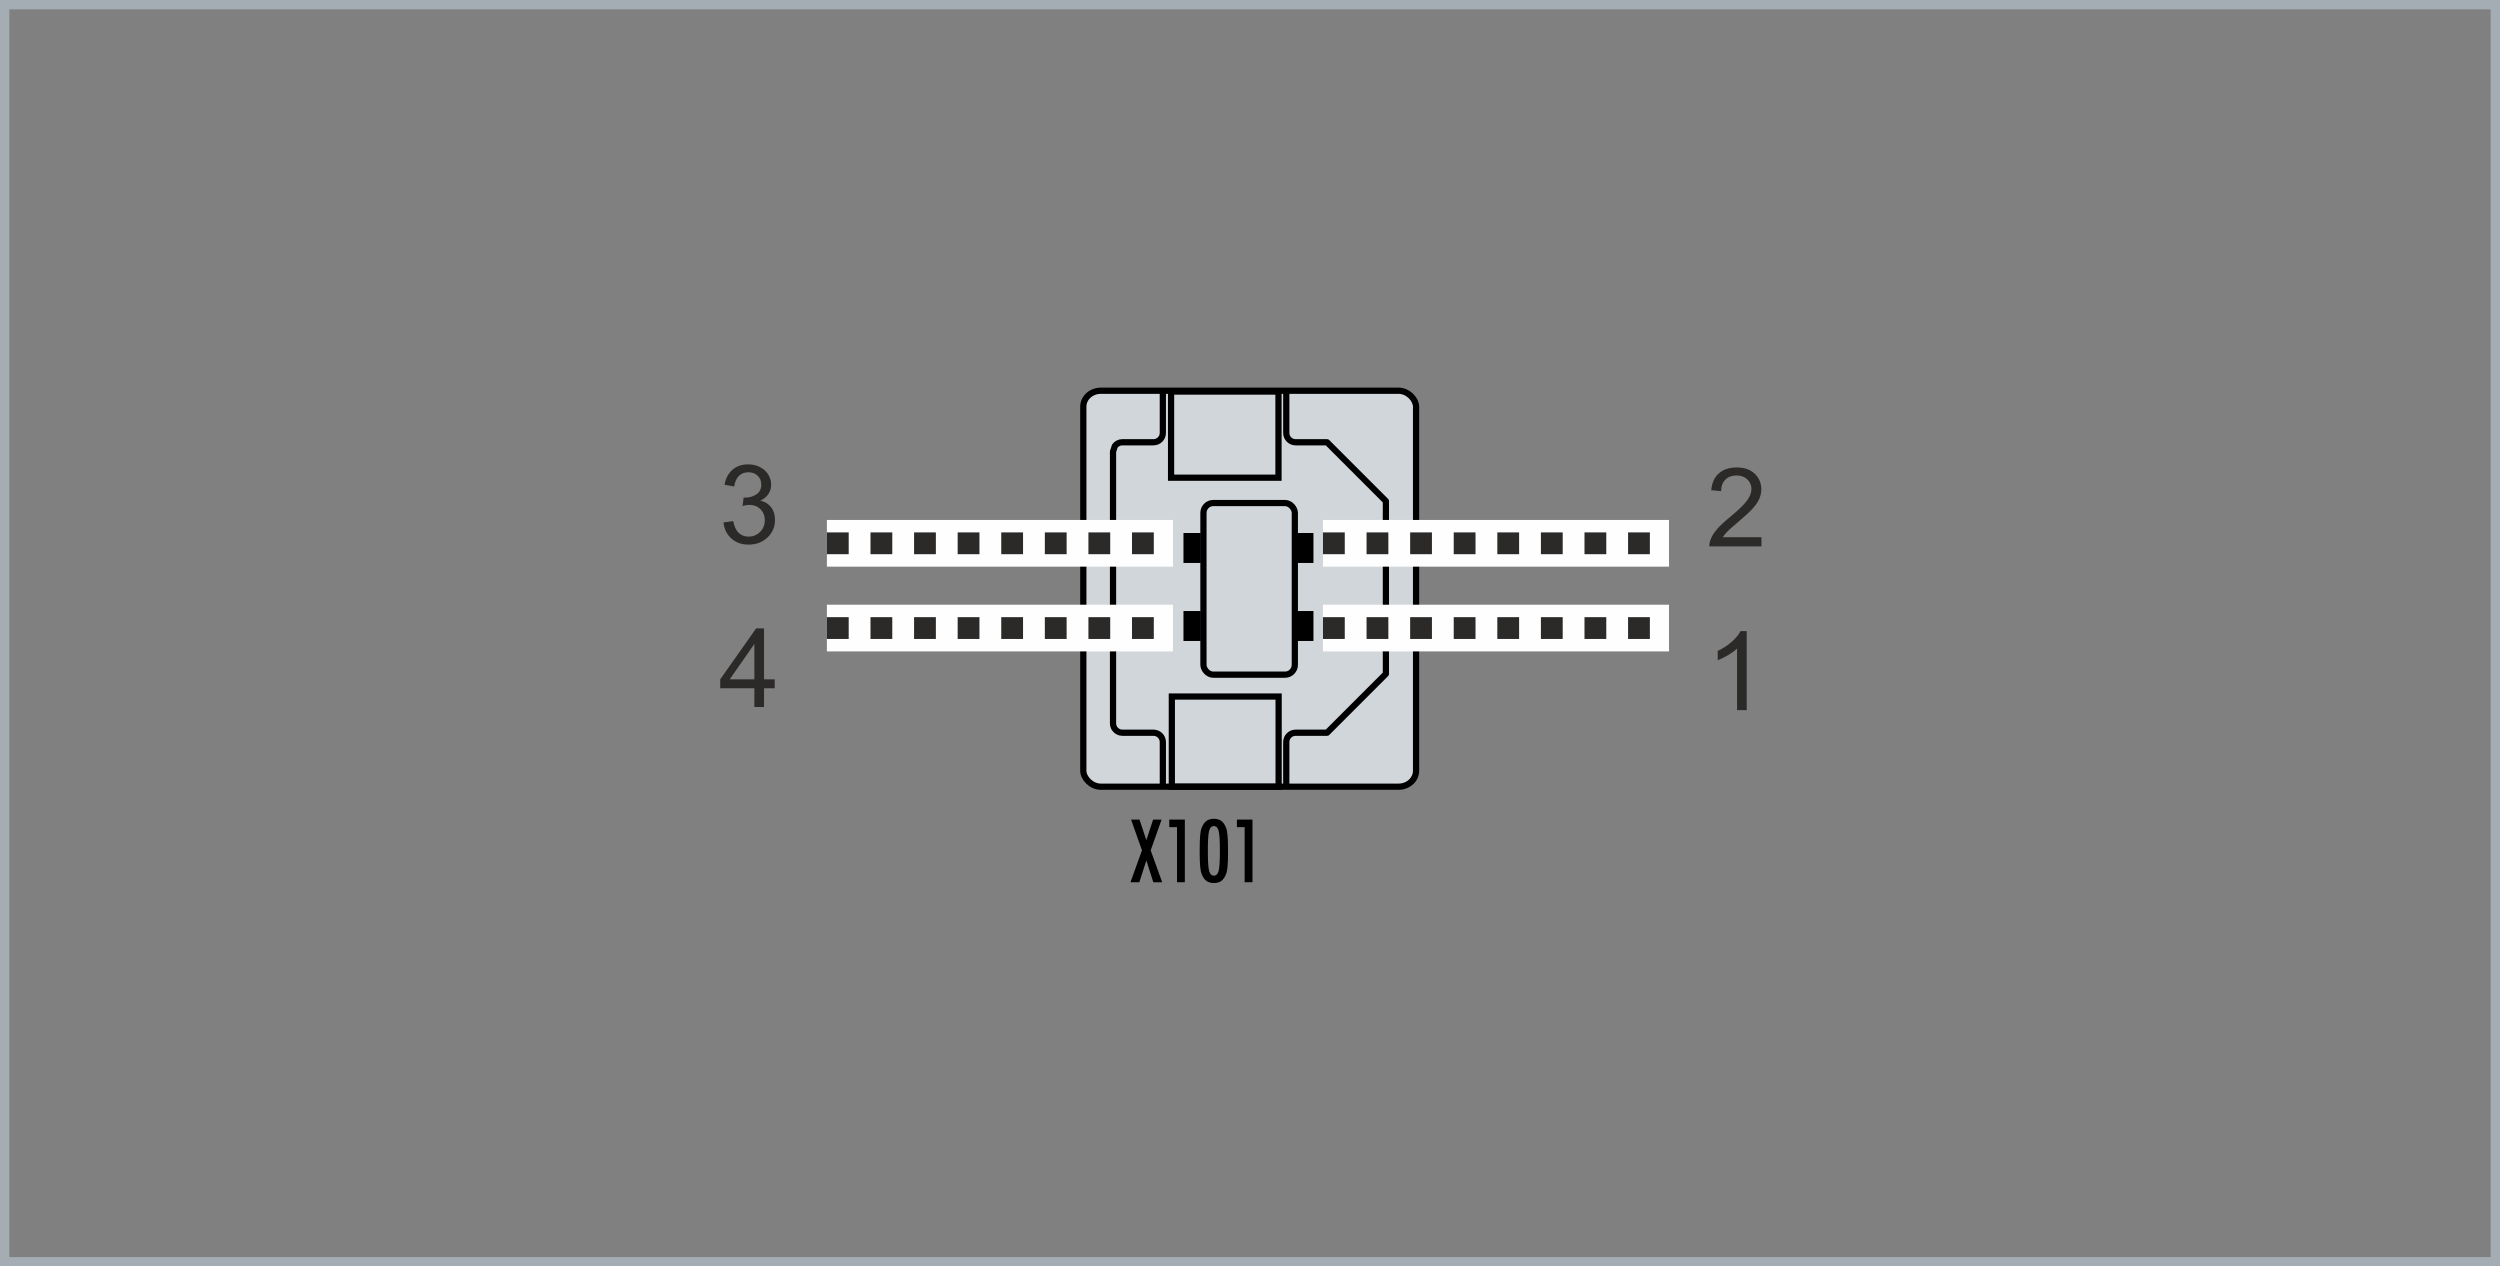 <?xml version="1.0" encoding="UTF-8"?>
<!DOCTYPE svg PUBLIC "-//W3C//DTD SVG 1.1//EN" "http://www.w3.org/Graphics/SVG/1.1/DTD/svg11.dtd">
<!-- Creator: CorelDRAW -->
<svg xmlns="http://www.w3.org/2000/svg" xml:space="preserve" width="80.3mm" height="40.678mm" version="1.1" style="shape-rendering:geometricPrecision; text-rendering:geometricPrecision; image-rendering:optimizeQuality; fill-rule:evenodd; clip-rule:evenodd"
viewBox="0 0 5299.44 2684.58"
 xmlns:xlink="http://www.w3.org/1999/xlink"
 xmlns:xodm="http://www.corel.com/coreldraw/odm/2003">
 <rect x="0" y="0" width="5299.44" height="2684.58" fill="#808080" stroke="none"/>
 <defs>
  <style type="text/css">
   <![CDATA[
    .str5 {stroke:#FEFEFE;stroke-width:98.99;stroke-miterlimit:22.926}
    .str0 {stroke:#A4ADB3;stroke-width:19.8;stroke-miterlimit:22.926}
    .str4 {stroke:black;stroke-width:13.2;stroke-miterlimit:22.926}
    .str2 {stroke:black;stroke-width:13.2;stroke-linejoin:round;stroke-miterlimit:22.926}
    .str3 {stroke:black;stroke-width:13.2;stroke-linecap:round;stroke-linejoin:round;stroke-miterlimit:114.593}
    .str1 {stroke:black;stroke-width:13.2;stroke-linecap:round;stroke-linejoin:round;stroke-miterlimit:22.926}
    .str6 {stroke:#2B2A29;stroke-width:46.2;stroke-miterlimit:22.926;stroke-dasharray:46.197 46.197}
    .fil0 {fill:none}
    .fil2 {fill:none;fill-rule:nonzero}
    .fil1 {fill:#D1D6DA}
    .fil3 {fill:black}
    .fil4 {fill:#2B2A29;fill-rule:nonzero}
    .fil5 {fill:black;fill-rule:nonzero}
   ]]>
  </style>
 </defs>
 <g id="Ebene_x0020_1">
  <rect class="fil0 str0" x="9.89" y="9.9" width="5279.64" height="2664.78"/>
  <g id="_2013053880752">
   <g>
    <polygon class="fil1" points="2293.21,861.77 2301.07,844.12 2325.38,830.12 2959.99,829.7 2979.8,835.96 2989.7,845.05 2997.53,863.34 2997.97,1561.18 2997.97,1638.04 2983.23,1659.03 2963.64,1667.45 2329.65,1667.8 2304.16,1658.25 2292.13,1633.17 "/>
    <path class="fil2 str1" d="M2937.78 1428.51l0 -366.28m-124.73 -124.73l-66.66 0m66.66 0l124.73 124.73m-124.73 491.01l124.73 -124.73m-211.19 183.13l0 -38.6m19.8 -19.8c-5.25,0 -10.28,2.09 -14,5.79 -3.72,3.72 -5.8,8.74 -5.8,14m19.8 -19.8l66.66 0m-86.45 58.4l0 52.21m0 -746.15c0,5.26 2.09,10.3 5.8,14 3.72,3.72 8.75,5.79 14,5.79m-19.8 -19.8l0 -38.6m0 -49.23l0 49.23"/>
    <path class="fil2 str2" d="M2359.35 1533.44l0 -576.15 3.83 -11.7c3.73,-5.08 9.66,-8.1 15.97,-8.1m0 0l66 0m0 0c10.94,0 19.8,-8.86 19.8,-19.8m0 -38.6l0 38.6m0 -38.6l0 -48.75m-105.59 703.1c0.01,1.05 0.09,2.11 0.26,3.15 0.16,1.02 0.4,2.01 0.72,3 0.32,0.98 0.72,1.93 1.19,2.84 0.48,0.94 1.04,1.83 1.66,2.7m101.77 27.9l0 38.6m0 -38.6c0,-5.26 -2.09,-10.29 -5.79,-14 -3.72,-3.71 -8.75,-5.79 -14,-5.79m-66 0l66 0m-81.97 -8.1c3.73,5.08 9.66,8.1 15.97,8.1m85.79 109.06l0 -50.66"/>
    <rect class="fil0 str3" x="2296.37" y="828.28" width="705.38" height="839.36" rx="37.13" ry="33.7"/>
    <rect class="fil0 str4" x="2482.41" y="830.03" width="227.68" height="182.59"/>
    <rect class="fil0 str4" x="2484.03" y="1476.51" width="226.38" height="191.14"/>
    <rect class="fil0 str4" x="2551.03" y="1066.34" width="193.72" height="363.82" rx="20.76" ry="20.91"/>
   </g>
   <rect class="fil3 str4" x="2515.28" y="1136.46" width="23.51" height="50.28"/>
   <rect class="fil3 str4" x="2515.28" y="1301.85" width="23.51" height="50.28"/>
   <rect class="fil3 str4" x="2754.11" y="1136.46" width="23.51" height="50.28"/>
   <rect class="fil3 str4" x="2754.11" y="1301.85" width="23.51" height="50.28"/>
  </g>
  <path class="fil4" d="M1533.68 1107.46l20.48 -2.79c2.37,11.64 6.32,20.02 11.95,25.14 5.62,5.12 12.53,7.68 20.72,7.68 9.69,0 17.88,-3.34 24.48,-10.01 6.59,-6.67 9.89,-14.93 9.89,-24.79 0,-9.39 -3.07,-17.15 -9.24,-23.28 -6.12,-6.09 -13.93,-9.15 -23.43,-9.15 -3.88,0 -8.69,0.78 -14.47,2.29l2.29 -17.93c1.36,0.16 2.48,0.24 3.3,0.24 8.77,0 16.6,-2.29 23.63,-6.83 6.99,-4.54 10.48,-11.52 10.48,-20.95 0,-7.49 -2.56,-13.69 -7.64,-18.62 -5.09,-4.93 -11.64,-7.37 -19.67,-7.37 -7.99,0 -14.63,2.52 -19.94,7.56 -5.32,5.05 -8.73,12.61 -10.24,22.7l-20.49 -3.73c2.52,-13.73 8.19,-24.41 17.07,-31.97 8.85,-7.57 19.9,-11.33 33.1,-11.33 9.08,0 17.46,1.94 25.1,5.86 7.68,3.88 13.54,9.19 17.58,15.9 4.07,6.75 6.09,13.89 6.09,21.46 0,7.17 -1.94,13.69 -5.78,19.59 -3.88,5.89 -9.62,10.59 -17.19,14.08 9.86,2.25 17.5,6.98 22.97,14.16 5.43,7.14 8.15,16.14 8.15,26.89 0,14.55 -5.32,26.93 -15.91,37.05 -10.63,10.13 -24.06,15.17 -40.28,15.17 -14.63,0 -26.77,-4.38 -36.44,-13.11 -9.7,-8.73 -15.21,-20.02 -16.56,-33.92z"/>
  <path class="fil4" d="M3702.65 1505.32l-20.48 0 0 -130.45c-4.93,4.73 -11.41,9.43 -19.4,14.12 -7.99,4.7 -15.21,8.23 -21.57,10.55l0 -19.79c11.44,-5.35 21.46,-11.87 30.03,-19.55 8.57,-7.65 14.66,-15.06 18.23,-22.27l13.19 0 0 167.39z"/>
  <line class="fil0 str5" x1="1752.84" y1="1331.35" x2="2486.38" y2= "1331.35" />
  <line id="_1" class="fil0 str6" x1="1752.84" y1="1331.35" x2="2486.38" y2= "1331.35" />
  <line class="fil0 str5" x1="1752.84" y1="1151.68" x2="2486.38" y2= "1151.68" />
  <line id="_1_0" class="fil0 str6" x1="1752.84" y1="1151.68" x2="2486.38" y2= "1151.68" />
  <line class="fil0 str5" x1="2804.41" y1="1331.35" x2="3537.95" y2= "1331.35" />
  <line id="_1_1" class="fil0 str6" x1="2804.41" y1="1331.35" x2="3537.95" y2= "1331.35" />
  <line class="fil0 str5" x1="2804.41" y1="1151.68" x2="3537.95" y2= "1151.68" />
  <line id="_1_2" class="fil0 str6" x1="2804.41" y1="1151.68" x2="3537.95" y2= "1151.68" />
  <path class="fil4" d="M3733.85 1138.74l0 19.55 -110.35 0c-0.15,-4.93 0.66,-9.66 2.41,-14.24 2.83,-7.49 7.37,-14.9 13.61,-22.15 6.25,-7.25 15.17,-15.63 26.77,-25.14 18.04,-14.86 30.31,-26.62 36.71,-35.31 6.44,-8.69 9.66,-16.92 9.66,-24.68 0,-8.1 -2.91,-14.93 -8.73,-20.52 -5.82,-5.55 -13.42,-8.34 -22.78,-8.34 -9.89,0 -17.81,2.95 -23.75,8.85 -5.94,5.85 -8.93,14 -9,24.44l-20.95 -2.1c1.43,-15.67 6.86,-27.63 16.25,-35.85 9.43,-8.23 22.04,-12.34 37.91,-12.34 15.98,0 28.67,4.42 37.99,13.31 9.35,8.88 14,19.9 14,33.02 0,6.67 -1.36,13.23 -4.11,19.67 -2.72,6.48 -7.26,13.27 -13.58,20.41 -6.36,7.1 -16.88,16.92 -31.55,29.33 -12.3,10.32 -20.21,17.31 -23.71,20.99 -3.5,3.69 -6.37,7.37 -8.66,11.1l81.83 0z"/>
  <path class="fil4" d="M1599.1 1498.72l0 -39.81 -72.4 0 0 -18.86 76.13 -108.02 16.76 0 0 108.02 22.58 0 0 18.86 -22.58 0 0 39.81 -20.49 0zm0 -58.67l0 -75 -52.26 75 52.26 0z"/>
  <polygon class="fil5" points="2396.34,1870.15 2420.74,1802.57 2397.61,1737.35 2415.43,1737.35 2430.02,1780.93 2444.39,1737.35 2462.3,1737.35 2439.18,1802.57 2463.58,1870.15 2444.73,1870.15 2430.02,1823.96 2415.08,1870.15 "/>
  <polygon id="_1_3" class="fil5" points="2495.02,1870.15 2495.02,1753.37 2478.63,1753.37 2478.63,1737.35 2511.6,1737.35 2511.6,1870.15 "/>
  <path id="_2" class="fil5" d="M2560.37 1803.68c0,21.98 0.93,36.2 2.76,42.72 1.86,6.51 5.19,9.77 10.06,9.77 4.78,0 8.07,-3.19 9.93,-9.56 1.83,-6.37 2.77,-20.68 2.77,-42.94 0,-22.29 -0.93,-36.63 -2.77,-42.99 -1.86,-6.36 -5.15,-9.56 -9.93,-9.56 -4.87,0 -8.2,3.26 -10.06,9.78 -1.83,6.52 -2.76,20.77 -2.76,42.77zm-17.32 0.19c0,-14.47 0.34,-25.4 0.99,-32.78 0.69,-7.36 1.8,-12.88 3.39,-16.61 2.58,-6.58 5.93,-11.39 10.02,-14.34 4.1,-2.98 9.34,-4.47 15.77,-4.47 6.43,0 11.64,1.48 15.67,4.47 4.04,2.95 7.39,7.76 10.02,14.34 1.52,3.85 2.61,9.4 3.29,16.76 0.65,7.33 1,18.22 1,32.63 0,14.37 -0.34,25.2 -1,32.53 -0.68,7.29 -1.77,12.85 -3.29,16.67 -2.63,6.61 -5.99,11.39 -10.02,14.34 -4.03,2.95 -9.25,4.41 -15.67,4.41 -6.43,0 -11.67,-1.46 -15.77,-4.41 -4.1,-2.95 -7.44,-7.73 -10.02,-14.34 -1.58,-3.7 -2.7,-9.19 -3.39,-16.55 -0.65,-7.33 -0.99,-18.22 -0.99,-32.65z"/>
  <polygon id="_3" class="fil5" points="2638.37,1870.15 2638.37,1753.37 2621.99,1753.37 2621.99,1737.35 2654.95,1737.35 2654.95,1870.15 "/>
 </g>
</svg>
